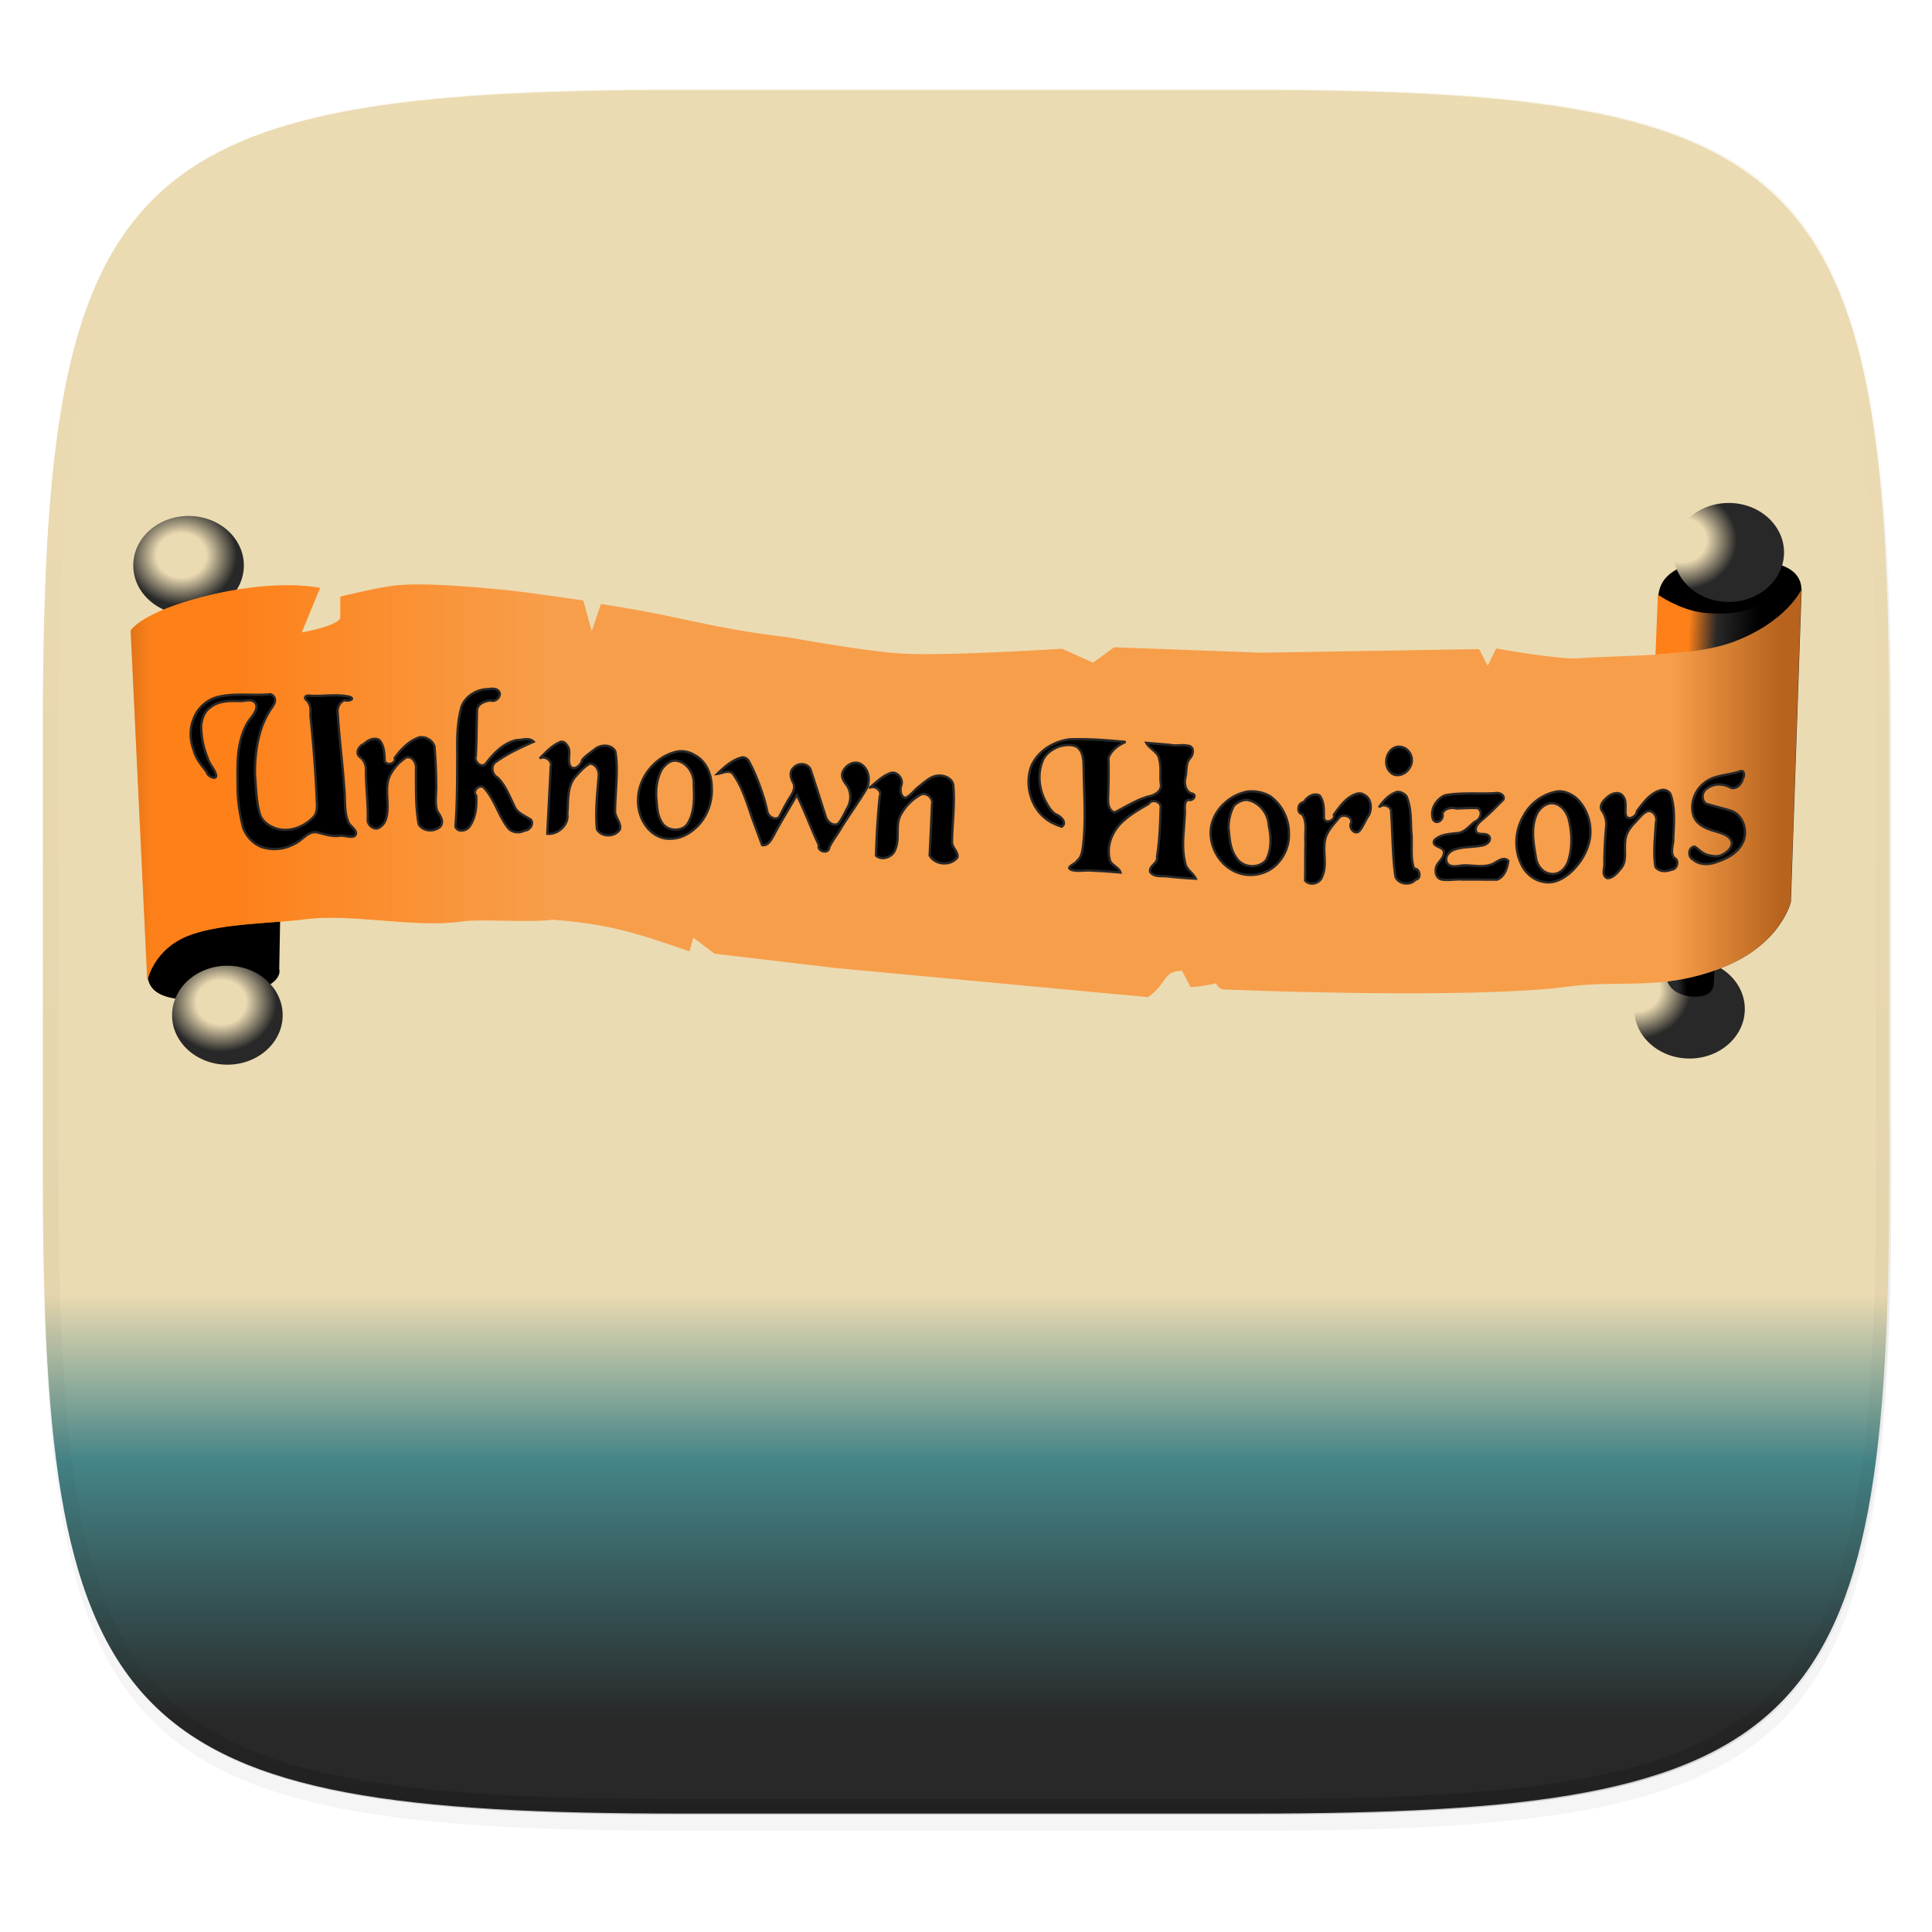 <svg xmlns="http://www.w3.org/2000/svg" xmlns:xlink="http://www.w3.org/1999/xlink" width="256" height="256" viewBox="0 0 67.73 67.73">
    <defs>
        <linearGradient id="f" x1="296" x2="296" y1="-212" y2="236" gradientUnits="userSpaceOnUse">
            <stop offset="0" stop-color="#ebdbb2"/>
            <stop offset=".125" stop-color="#ebdbb2" stop-opacity=".098"/>
            <stop offset=".925" stop-opacity=".098"/>
            <stop offset="1" stop-opacity=".498"/>
        </linearGradient>
        <clipPath id="e">
            <path d="M361.938-212C507.235-212 528-191.287 528-46.125v116.25C528 215.286 507.235 236 361.937 236H214.063C68.766 236 48 215.286 48 70.125v-116.25C48-191.287 68.765-212 214.063-212z" fill="#b16286"/>
        </clipPath>
        <linearGradient id="d" x1="152" x2="152" y1="44" y2="268" gradientTransform="matrix(.27 0 0 .27 -7.129 220.56)" gradientUnits="userSpaceOnUse">
            <stop offset="0" stop-color="#ebdbb2"/>
            <stop offset=".054" stop-color="#ebdbb2"/>
            <stop offset=".145" stop-color="#ebdbb2"/>
            <stop offset=".587" stop-color="#ebdbb2"/>
            <stop offset=".587" stop-color="#ebdbb2"/>
            <stop offset=".698" stop-color="#ebdbb2"/>
            <stop offset=".794" stop-color="#458588"/>
            <stop offset=".945" stop-color="#282828"/>
            <stop offset="1" stop-color="#282828"/>
        </linearGradient>
        <radialGradient id="g" cx="66.488" cy="325.041" r="9.5" gradientTransform="matrix(.204 0 0 .183 44.053 204.472)" gradientUnits="userSpaceOnUse" xlink:href="#a"/>
        <radialGradient id="a" cx="-1933.419" cy="1161.397" r="9.014" gradientTransform="matrix(-1 0 0 1 -1853.184 -914.229)" gradientUnits="userSpaceOnUse">
            <stop offset="0" stop-color="#ebdbb2"/>
            <stop offset=".445" stop-color="#ebdbb2"/>
            <stop offset="1" stop-color="#282828"/>
        </radialGradient>
        <radialGradient id="h" cx="-177.607" cy="328.82" r="9.5" gradientTransform="matrix(.204 0 0 .183 42.878 188.568)" gradientUnits="userSpaceOnUse" xlink:href="#a"/>
        <linearGradient id="i" x1="12.291" x2="23.953" y1="298.492" y2="298.492" gradientTransform="matrix(.204 0 0 .204 3.112 198.813)" gradientUnits="userSpaceOnUse" />
        <linearGradient id="j" x1="-552.746" x2="-531.778" y1="-600.497" y2="-600.497" gradientTransform="matrix(.204 0 0 -.204 118.634 141.38)" gradientUnits="userSpaceOnUse" />
        <linearGradient id="k" x1="-1938.746" x2="-1928.919" y1="1170.672" y2="1170.672" gradientTransform="matrix(-.204 0 0 .204 -335.041 10.633)" gradientUnits="userSpaceOnUse" />
        <linearGradient id="l" x1="-277.841" x2="-301.317" y1="-535.398" y2="-534.309" gradientTransform="matrix(.204 0 0 -.204 118.634 141.38)" gradientUnits="userSpaceOnUse">
            <stop offset="0"/>
            <stop offset=".303" stop-color="#282828"/>
            <stop offset=".506" stop-color="#fe8019"/>
            <stop offset=".711" stop-color="#fe8019"/>
            <stop offset=".851" stop-color="#fe8019"/>
            <stop offset="1" stop-color="#fe8019"/>
        </linearGradient>
        <linearGradient id="m" x1="-1933.646" x2="-1925.332" y1="1240.147" y2="1240.527" gradientTransform="matrix(-.204 0 0 .204 -335.041 10.633)" gradientUnits="userSpaceOnUse">
            <stop offset=".006"/>
            <stop offset=".204" stop-color="#282828"/>
            <stop offset=".444" stop-color="#282828"/>
            <stop offset=".677" stop-color="#282828"/>
            <stop offset=".938" stop-color="#fe8019"/>
            <stop offset="1" stop-color="#fe8019"/>
        </linearGradient>
        <linearGradient id="n" x1="-562.456" x2="-274.298" y1="-567.044" y2="-567.044" gradientTransform="matrix(.204 0 0 -.204 118.634 141.38)" gradientUnits="userSpaceOnUse">
            <stop offset="0" stop-color="#282828"/>
            <stop offset=".029" stop-color="#fe8019"/>
            <stop offset=".076" stop-color="#fe8019"/>
            <stop offset=".264" stop-color="#ebdbb2"/>
            <stop offset=".433" stop-color="#ebdbb2"/>
            <stop offset=".666" stop-color="#ebdbb2"/>
            <stop offset=".797" stop-color="#ebdbb2"/>
            <stop offset=".935" stop-color="#ebdbb2"/>
            <stop offset="1" stop-color="#282828"/>
        </linearGradient>
        <radialGradient id="o" cx="-176.54" cy="327.489" r="9.5" gradientTransform="matrix(.204 0 0 .183 44.053 204.472)" gradientUnits="userSpaceOnUse" xlink:href="#a"/>
        <radialGradient id="p" cx="74.441" cy="238.97" r="9.5" gradientTransform="matrix(.204 0 0 .183 44.053 204.472)" gradientUnits="userSpaceOnUse" xlink:href="#a"/>
    </defs>
    <path d="M162.537 5.568c72.648 0 83.031 10.357 83.031 82.938v58.125c0 72.58-10.383 82.937-83.031 82.937H88.599c-72.648 0-83.031-10.357-83.031-82.937V88.506c0-72.581 10.383-82.938 83.031-82.938z" transform="matrix(.27 0 0 .27 0 2.199)" filter="url(#b)" opacity=".2"/>
    <path d="M162.537 3.568c72.648 0 83.031 10.357 83.031 82.938v58.125c0 72.58-10.383 82.937-83.031 82.937H88.599c-72.648 0-83.031-10.357-83.031-82.937V86.506c0-72.581 10.383-82.938 83.031-82.938z" transform="matrix(.27 0 0 .27 0 2.199)" filter="url(#c)" opacity=".1"/>
    <path d="M43.837 232.428c19.594 0 22.395 2.793 22.395 22.369v15.676c0 19.576-2.8 22.37-22.395 22.37H23.896c-19.594 0-22.394-2.794-22.394-22.37v-15.676c0-19.576 2.8-22.37 22.394-22.37z" fill="url(#d)" transform="translate(0 -229.267)"/>
    <path d="M361.938-212C507.235-212 528-191.287 528-46.125v116.25C528 215.286 507.235 236 361.937 236H214.063C68.766 236 48 215.286 48 70.125v-116.25C48-191.287 68.765-212 214.063-212z" clip-path="url(#e)" transform="matrix(.135 0 0 .135 -4.971 31.75)" fill="none" opacity=".4" stroke-linecap="round" stroke-linejoin="round" stroke-width="8" stroke="url(#f)"/>
    <g transform="translate(-.284 -229.267)">
        <ellipse cx="59.513" cy="264.641" rx="1.939" ry="1.735" fill="url(#g)"/>
        <ellipse cx="6.894" cy="249.089" rx="1.939" ry="1.735" fill="url(#h)"/>
        <path d="M10.073 263.241s.269.712-1.908.992c-2.965.38-2.754-.644-2.683-1.289l1.096-1.532 3.539-.583z"/>
        <path d="M7.208 265.468l-.771-12.927 2.058-.193.514 13.056z" fill-rule="evenodd" fill="url(#i)"/>
        <path d="M7.042 263.415l-.33-2.709 3.456.098-.107 2.537s-.16-.452-.784-.706c-.597-.243-1.543-.013-1.85.192-.306.204-.385.588-.385.588z" fill="url(#j)"/>
        <path d="M59.576 249.014c1.745-.155 4.042-.354 3.853 1.113l-2.53 2.592-2.429-.747c.005-1.618-.485-2.433 1.106-2.958z"/>
        <path d="M59.747 251.168l.131-2.23s1.512.241 1.855.033c.343-.207-.373 2.159-.373 2.159z" fill="url(#k)"/>
        <path d="M62.654 249.902l-.421 3.132-3.953.192.124-3.112s.747.526 1.564.628c.816.102 1.57-.024 1.875-.228.307-.204.81-.612.81-.612z" fill="url(#l)"/>
        <path d="M58.743 263.687s.14.487.92.519c.762.03.7-.493.7-.493l.076-1.27-1.646.225z" fill="url(#m)"/>
        <path d="M61.086 251.76c-1.388.53-3.601.456-5.477.581-.69.047-2.863-.345-2.863-.345l-.297.607-.3-.585-7.63.127-5.164-.192-.74.54-1.09-.486s-3.778.24-5.397.179c-.637-.024-1.827-.158-4.193-.578-2.922-.353-3.655-.728-6.574-1.17l-.322.953-.295-1.076s-2.036-.31-2.915-.386c-1.065-.093-2.494-.232-3.56-.15-.624.047-2.046.403-2.046.403v.714c0 .306-1.36.544-1.36.544l.646-1.565s-1.54-.344-4.082.307c-2.183.558-2.558 1.185-2.558 1.185l.585 12.27s.222-1.148 1.54-1.607c1.158-.403 2.788-.384 4.004-.54 1.647-.212 3.869.324 5.51.074.588-.089 2.569.053 3.152-.061 1.95.157 2.836.43 4.81 1.113l.132-.483.739.563 4.222.5 10.979 1.024c.695-.486.497-.914 1.192-.924l.295.57c.385 0 1.65-.222 1.03-.397-.278-.078-.18.471.158.484 2.954.117 9.285.268 12.035-.102 1.834-.247 3.262.16 5.368-.644 2.095-.799 2.448-2.321 2.448-2.321l.375-10.951s-.514 1.12-2.357 1.824z" fill="url(#n)"/>
        <path d="M6.34 258.758s11.405.05 13.495.1c4.177.1 19.172 2.173 30.497 1.688 8.1-.346 12.843-.993 12.843-.993" fill="none"/>
        <ellipse cx="8.255" cy="264.857" rx="1.939" ry="1.735" fill="url(#o)"/>
        <ellipse cx="60.888" cy="248.634" rx="1.939" ry="1.735" fill="url(#p)"/>
        <path d="M61.075 251.763c-1.388.53-3.601.456-5.478.582-.69.047-2.862-.345-2.862-.345l-.298.607-.3-.585-7.628.127-5.165-.192-.74.54-1.09-.487s-3.778.241-5.397.18c-.638-.024-1.827-.158-4.194-.578-2.921-.353-3.654-.729-6.573-1.17l-.322.953-.295-1.076s-2.036-.31-2.915-.386c-1.065-.093-2.494-.232-3.56-.15-.624.047-2.046.402-2.046.402v.715c0 .306-1.36.544-1.36.544l.645-1.565s-1.538-.344-4.08.306c-2.184.56-2.559 1.186-2.559 1.186l.585 12.27s.222-1.148 1.54-1.607c1.158-.404 2.788-.384 4.004-.54 1.647-.213 3.869.324 5.51.074.588-.09 2.569.053 3.152-.061 1.95.156 2.836.43 4.809 1.113l.133-.483.739.563 4.222.5 10.979 1.024c.695-.486.497-.914 1.192-.924l.295.57c.385 0 1.65-.222 1.03-.397-.278-.078-.18.471.157.484 2.955.117 9.286.268 12.036-.102 1.833-.247 3.261.16 5.367-.644 2.096-.8 2.45-2.321 2.45-2.321l.374-10.951s-.514 1.12-2.357 1.824z" fill="#fe8019" opacity=".67"/>
        <path d="M17.385 253.427c-.391.004-.79.246-.923.622-.148.522-.156 1.067-.148 1.605-.003.865.003 1.731-.064 2.594.08.205.373.152.485.006.23-.314.266-.72.242-1.097-.158-.157.13-.436.28-.268.373.411.501.977.842 1.41.141.163.397.183.58.083.17-.001.332-.228.217-.377-.212-.142-.497-.235-.59-.499-.168-.339-.303-.708-.577-.98-.197-.093-.261-.42-.063-.549.408-.293.867-.506 1.326-.707-.161-.162-.397-.054-.593-.058-.47.1-.818.474-1.097.842-.164.147-.407-.1-.338-.28.03-.549.027-1.098.045-1.646.053-.21.286-.286.478-.306.179.077.424-.179.268-.338-.097-.093-.249-.074-.37-.057zm-7.678.185c-.618.046-1.253-.064-1.859.108-.35.115-.644.388-.77.736-.155.352-.136.762 0 1.117.075.291.27.527.455.756.006.15.383.326.321.085-.065-.21-.24-.37-.297-.586a3.016 3.016 0 0 1-.222-1.106c.024-.238.096-.494.3-.638.284-.249.681-.252 1.038-.242.18.02.388-.092.543.044.14.157 0 .37-.101.507-.31.37-.43.857-.483 1.326-.036.435-.022.872-.016 1.308.016.425.086.848.192 1.26.134.36.452.666.843.72.328.064.67.001.962-.16.26-.114.44-.423.752-.408.26.057.518.156.789.131.183-.035.366.07.544.016.203-.157-.116-.33-.191-.472-.178-.39-.107-.824-.156-1.236-.06-.866-.175-1.728-.227-2.595-.035-.184.06-.407.242-.473.11.056.406-.033.168-.117-.45-.104-.915-.007-1.372-.036-.137-.024-.261.042-.122.165.143.146.142.333.126.514.098.967.179 1.937.22 2.909.005.233.059.513-.136.69-.34.344-.875.538-1.343.356-.232-.09-.45-.256-.52-.505-.123-.44-.128-.902-.164-1.355-.006-.47.032-.944.157-1.398a2.86 2.86 0 0 1 .35-.83c.088-.16.269-.312.162-.508-.047-.05-.108-.113-.185-.083zm5.28 1.505c-.37.12-.642.417-.867.72.063.202-.303.304-.35.096-.01-.244-.015-.517-.18-.714-.182-.125-.414 0-.554.134-.171.058-.311.324-.134.453.165.116.23.327.21.522.006.575.08 1.147.064 1.722.034.191.274.35.44.204.232-.157.253-.475.255-.73 0-.393-.092-.827.141-1.176.126-.216.306-.396.516-.53.215-.05.362.2.338.39.006.652-.021 1.311.096 1.957.156.256.55.278.759.077.146-.194-.019-.393-.115-.552-.094-.315-.01-.646-.032-.968 0-.43-.027-.858-.057-1.286a.488.488 0 0 0-.53-.32zm22.792.07c-.572.071-1.132.423-1.352.97-.212.63-.015 1.392.514 1.807.166.132.363.219.563.284.205-.134-.037-.372-.192-.425-.194-.108-.294-.322-.397-.508-.206-.41-.259-.913-.09-1.346.086-.261.328-.43.574-.527.203-.062.44-.093.635.006.24.168.234.498.24.76.012.91.087 1.823-.023 2.728-.028.178-.048.376-.198.498-.061.127-.455.238-.198.331.24.067.49-.007.736.026.325.01.65.037.973.064-.06-.213-.361-.253-.382-.485-.118-.505.132-1.04.522-1.358.257-.228.559-.397.855-.568.109-.196.462-.064.414.153-.018.569-.036 1.14-.127 1.703.057.225-.284.308-.242.53.117.176.356.148.54.155.353.037.706.069 1.06.086-.097-.21-.351-.327-.376-.574-.133-.538-.033-1.093-.013-1.638.036-.177-.065-.477.121-.555.169.067.353-.19.102-.223-.217-.104-.247-.377-.192-.586.05-.216-.001-.475.16-.651.127-.134.154-.424-.087-.436-.198-.046-.402.022-.6-.027l-.85-.073c.12.222.424.312.457.584.08.294.011.603.06.902.003.243-.258.365-.465.401-.414.124-.78.359-1.16.555-.222-.067-.243-.34-.23-.535.015-.461.026-.923.012-1.384.104-.266.346-.445.6-.555-.653-.06-1.309-.115-1.964-.09zm-17.843.09c-.297.117-.513.359-.733.58.177-.115.458.077.389.287l-.122 2.353c.376.034.765-.315.702-.702.04-.427-.02-.905.255-1.269.163-.179.32-.37.536-.49.229.011.344.274.306.477-.048.607-.118 1.217-.058 1.824.16.29.632.28.804.006.061-.245-.195-.43-.168-.675.005-.344.034-.69.048-1.034.016-.342.02-.688-.04-1.026-.138-.257-.516-.246-.72-.075-.15.12-.333.233-.445.384-.03.175-.3.408-.424.189-.105-.227.065-.508-.107-.715-.045-.074-.133-.14-.223-.115zm29.334.171c-.382.068-.518.63-.242.888.188.202.524.084.653-.127a.484.484 0 0 0-.003-.588.44.44 0 0 0-.408-.173zm-25.202.16c-.58.102-1.063.54-1.287 1.075-.204.492-.174 1.093.143 1.531.2.29.544.485.9.455.403-.01.764-.256 1.016-.555a1.84 1.84 0 0 0 .395-1.259c-.004-.437-.196-.915-.606-1.12a.901.901 0 0 0-.56-.127zm2.207.217c-.339.091-.602.337-.849.574.176-.017.372-.147.536-.026.4.54.545 1.208.784 1.824l.256.695c.218.042.326-.206.417-.36.248-.474.532-.93.8-1.394.285.573.498 1.177.772 1.754-.072.228.347.335.364.077.12-.247.296-.461.431-.7.288-.463.612-.903.889-1.373.126-.288.069-.684-.223-.848-.236-.13-.527.052-.62.277-.084.188.054.36.16.502a.76.76 0 0 1-.02.793c-.09.181-.176.367-.305.526-.187.102-.393-.083-.44-.262-.173-.549-.35-1.097-.53-1.645-.103-.226-.44-.239-.592-.057-.167.148-.097.383 0 .548.08.225-.09.42-.196.601-.113.19-.212.389-.314.585-.15.119-.354-.016-.404-.174-.043-.183-.085-.37-.144-.55-.143-.437-.303-.87-.53-1.272-.057-.07-.15-.121-.242-.095zm-2.29.108c.395.052.65.47.619.848.022.472.039.988-.236 1.397-.234.274-.727.218-.894-.101-.16-.26-.156-.58-.185-.874-.013-.339.035-.694.212-.99.12-.152.274-.297.484-.28zm37.312.37c-.42.155-.918.117-1.276.42-.34.266-.506.757-.357 1.168.13.327.496.445.806.534.204.067.475.136.527.378.014.19-.162.336-.314.418-.161.095-.35.067-.521.022-.182-.045-.313-.187-.46-.294-.222-.004-.262.343-.08.439.23.209.575.206.85.095.357-.12.727-.31.899-.663.203-.394.04-.969-.393-1.127-.291-.09-.589-.158-.88-.249-.189-.124-.154-.437.038-.542.233-.177.57-.17.816-.025.2.08.39-.125.428-.306.057-.084.079-.312-.083-.268zm-29.787.064c-.3.1-.516.34-.759.53.174-.128.473.08.376.286-.076.69-.112 1.385-.133 2.079.226.196.605.038.682-.236.16-.387-.016-.838.191-1.212.17-.298.423-.548.727-.707.2-.047.416.153.364.357-.025.597-.052 1.194-.083 1.792.191.342.743.378.975.063.03-.214-.214-.348-.19-.56.008-.647.101-1.294.044-1.94-.009-.227-.257-.36-.464-.362-.286-.015-.51.201-.718.368-.174.122-.32.347-.499.416-.188-.054-.191-.303-.137-.456.07-.21-.153-.49-.376-.418zm27.006.6c-.382.097-.623.441-.848.739.004.19-.347.366-.392.117-.034-.21.05-.446-.087-.633-.124-.194-.385-.12-.532.003-.137.116-.334.3-.213.494a.82.82 0 0 1 .147.555c-.041.416-.058.836-.064 1.254.03.185-.126.461.108.557.2-.002.358-.2.479-.345.209-.262.107-.611.143-.917.005-.274.163-.51.352-.696.134-.136.25-.315.43-.389.216-.041.363.21.294.4-.025.516-.096 1.037-.014 1.551.126.175.38.177.561.096.204.002.29-.339.09-.415-.152-.213-.006-.473-.026-.707.024-.512.074-1.045-.102-1.537a.308.308 0 0 0-.325-.128zm-14.5.05c-.63.12-1.194.639-1.28 1.287-.075.649.319 1.336.942 1.556.481.184 1.07.046 1.41-.344.264-.286.404-.68.381-1.07a1.608 1.608 0 0 0-.663-1.27 1.339 1.339 0 0 0-.79-.159zm10.84 0a1.673 1.673 0 0 0-1.148.829c-.306.508-.356 1.17-.096 1.707.145.325.446.581.803.633.384.076.744-.155 1.008-.41.301-.305.53-.698.599-1.125.076-.531-.114-1.105-.535-1.449-.184-.127-.402-.22-.63-.185zm-5.618.02c-.263.093-.46.308-.612.535.133-.152.45-.049.427.166.058.756.041 1.518.153 2.27.114.264.52.312.702.096.22-.022.156-.403-.051-.383-.146-.416-.048-.864-.098-1.293-.018-.416-.003-.846-.164-1.239-.084-.105-.22-.18-.357-.153zm3.45.038c-.578.031-1.161-.032-1.735.07-.323.126-.561.525-.423.862.144.198.383-.035.32-.215.068-.193.317-.228.492-.182.25-.005.498-.027.747-.012.205.117.083.42-.107.481-.198.152-.37.396-.645.397-.265.03-.564.048-.766.244-.118.244.298.212.331.402.033.265-.306.395-.286.66-.014.149.081.314.242.322.24.036.484-.028.726-.001.395-.01.791.007 1.187 0 .258-.102.357-.402.389-.656-.148-.16-.36.005-.505.088-.342.176-.732.053-1.096.071-.186.024-.49.1-.565-.137-.066-.212.142-.389.33-.436.276-.08.57-.067.854-.115.152-.008.394-.122.325-.306-.102-.197-.388-.02-.478-.204-.046-.23.19-.363.331-.498.221-.193.424-.406.632-.612.064-.174-.166-.26-.3-.223zm-4.808.012c-.381.094-.617.442-.835.741.067.188-.282.347-.35.13-.002-.27.024-.57-.148-.8-.211-.117-.451.056-.561.235-.206.012-.261.377-.045.421.185.3.077.66.109.989-.014.444 0 .888-.013 1.333.167.202.536.1.6-.147.203-.453-.035-.967.143-1.424.107-.253.303-.451.475-.661.149-.112.456-.002.395.21-.097.164.12.441.287.287.142-.168.21-.384.338-.561.114-.237.085-.592-.179-.714a.3.3 0 0 0-.216-.039zm-3.858.224c.412.082.725.477.74.892.09.4.105.84-.09 1.212-.256.318-.815.28-1.035-.063-.234-.302-.247-.7-.285-1.065 0-.27.065-.54.191-.779.128-.12.299-.21.479-.198zm10.662.114c.297.003.513.279.591.543.125.494.142 1.03-.024 1.517-.09.24-.325.467-.599.415-.303-.027-.505-.328-.53-.613-.078-.456-.166-.939-.001-1.387.08-.242.298-.465.563-.475z" stroke-width=".082" stroke="#282828"/>
    </g>
</svg>
